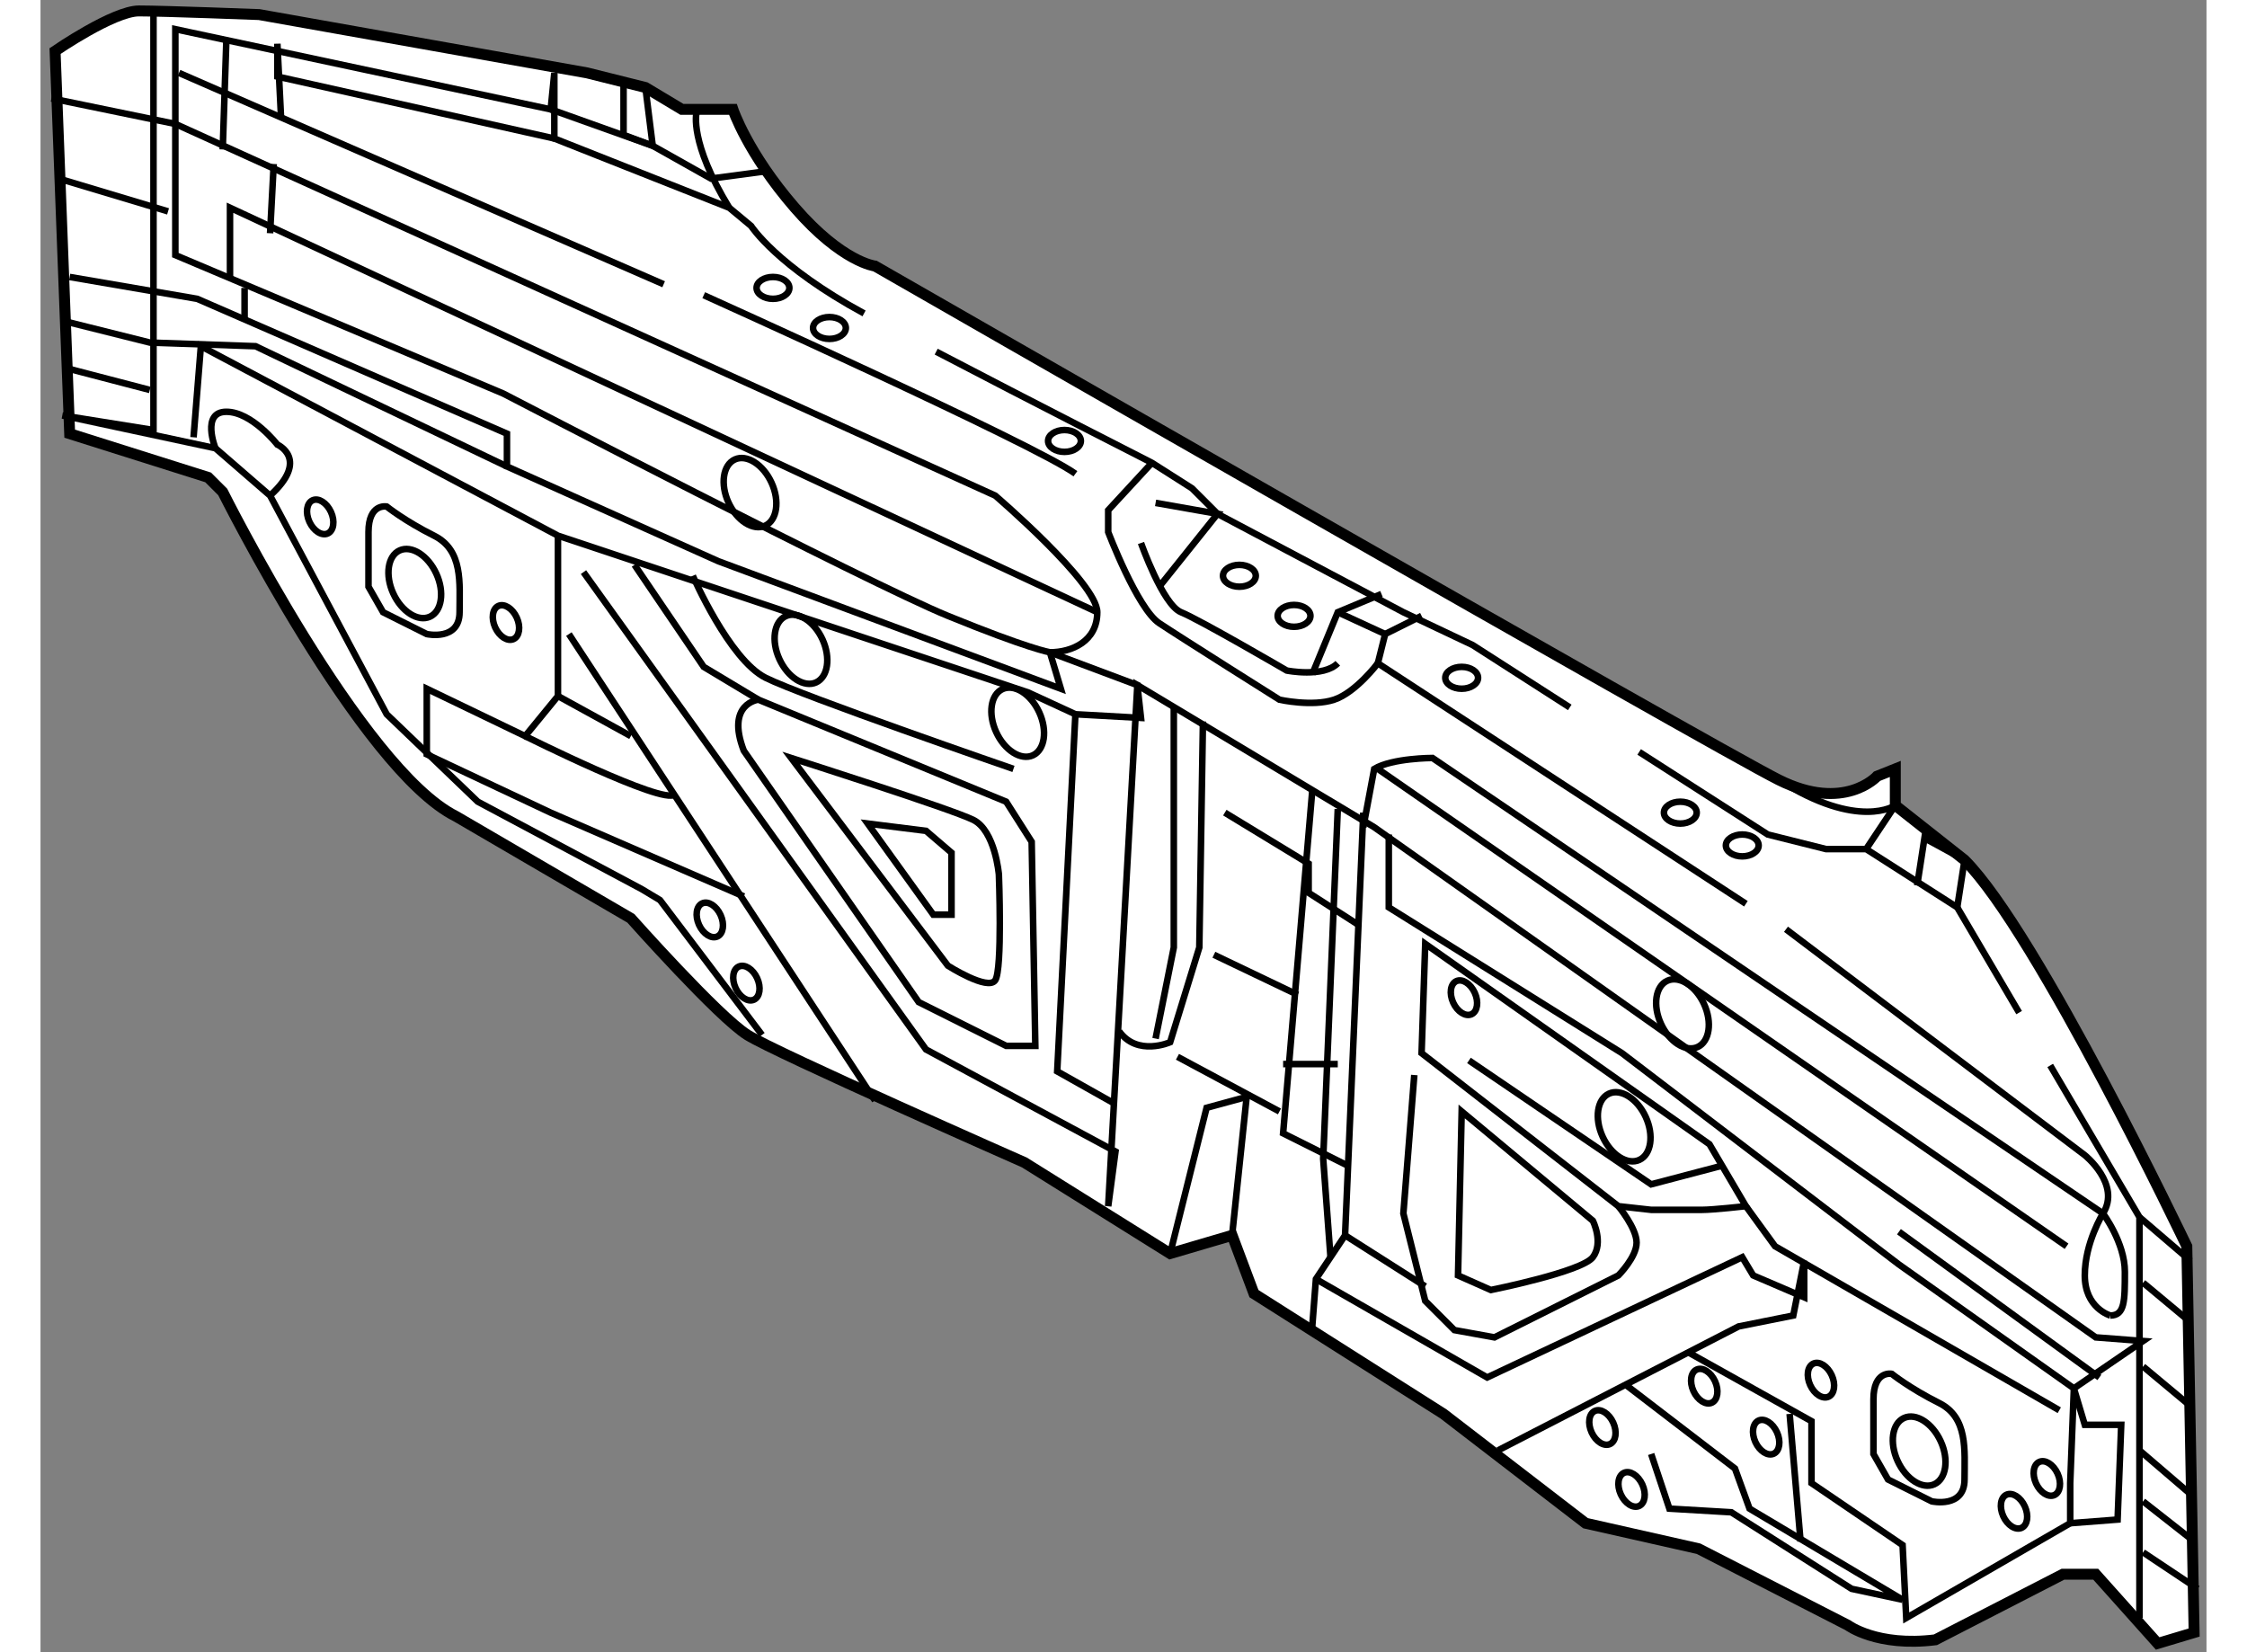 <?xml version="1.0" encoding="utf-8"?>
<!-- Generator: Adobe Illustrator 15.1.0, SVG Export Plug-In . SVG Version: 6.00 Build 0)  -->
<!DOCTYPE svg PUBLIC "-//W3C//DTD SVG 1.1//EN" "http://www.w3.org/Graphics/SVG/1.1/DTD/svg11.dtd">
<svg version="1.1" xmlns="http://www.w3.org/2000/svg" xmlns:xlink="http://www.w3.org/1999/xlink" x="0px" y="0px" width="244.8px"
	 height="180px" viewBox="102.833 39.165 99.067 75.568" enable-background="new 0 0 244.8 180" xml:space="preserve">
	
<rect x="102.833" y="39.165" width="99.067" height="75.568" fill="#808080" stroke="none"/>
	
<g><path fill="#FFFFFF" stroke="#000000" stroke-width="0.5" d="M201.334,113.833L201,96.166c0,0-6.832-14.332-10.166-17.666
			l-3.167-2.5v-1.667l-0.833,0.333c0,0-1.5,1.667-4.5,0.167S141,51.333,141,51.333s-1.499-0.167-3.666-2.667s-2.834-4.5-2.834-4.5
			h-2.333l-1.667-1l-2.666-0.667l-15-2.667c0,0-4.333-0.167-5.5-0.167S103.5,41.5,103.5,41.5l0.667,17.5l6.333,2l0.667,0.667
			c0,0,6.334,12.668,10.667,14.834l8,4.666c0,0,4,4.501,5.333,5.334s12.667,5.833,12.667,5.833L154.5,96.5l2.834-0.834l1,2.667
			l8.666,5.5l6.5,5l5.167,1.167l6.833,3.5c0,0,1.333,0.999,4,0.666l5.834-3h1.5l2.833,3.167L201.334,113.833z"></path><polyline fill="none" stroke="#000000" stroke-width="0.3" points="108,39.833 108,58.833 103.833,58.166 110.833,59.666 
			113.333,61.833 118.667,71.833 122.834,75.833 130.334,79.833 131.167,80.333 135.834,86.5 		"></polyline><line fill="none" stroke="#000000" stroke-width="0.3" x1="141" y1="89.5" x2="127" y2="68.166"></line><polyline fill="none" stroke="#000000" stroke-width="0.3" points="194.752,87.896 198.834,94.833 198.834,113.166 		"></polyline><polyline fill="none" stroke="#000000" stroke-width="0.3" points="175.952,73.557 181.834,77.333 184.5,78 186.334,78 
			190.5,80.666 193.33,85.479 		"></polyline><path fill="none" stroke="#000000" stroke-width="0.3" d="M143.799,55.248c4.343,2.272,9.868,5.085,9.868,5.085L155.5,61.5
			l1.167,1.167l8.5,4.5l3.167,1.5l4.444,2.853"></path><path fill="none" stroke="#000000" stroke-width="0.3" d="M127.667,65.333l15.667,21.833L152,91.833l-0.333,2.5L153,70.5l-4-1.5
			c0,0-0.999-0.167-4.666-1.667S124,57.166,124,57.166l-15-6.333V40.5l17.167,3.667l0.167-1.667v3l8,3.167l1,0.833
			c0,0,1.166,1.833,5.166,4"></path><line fill="none" stroke="#000000" stroke-width="0.3" x1="103.667" y1="47.333" x2="108.667" y2="48.833"></line><path fill="none" stroke="#000000" stroke-width="0.3" d="M104.167,51.833l5.833,1L124.167,59v1.5l9.667,4.333l15.666,5.833
			L149,69c1,0,2.167-0.5,2.167-1.834s-4.667-5.333-4.667-5.333l-37.5-17l-5.667-1.167"></path><polyline fill="none" stroke="#000000" stroke-width="0.3" points="111.5,51.833 111.5,48.666 151.167,67.166 		"></polyline><line fill="none" stroke="#000000" stroke-width="0.3" x1="111.167" y1="46" x2="111.333" y2="41"></line><line fill="none" stroke="#000000" stroke-width="0.3" x1="109.167" y1="42.5" x2="131.334" y2="52.166"></line><path fill="none" stroke="#000000" stroke-width="0.3" d="M133.167,52.666c0,0,15.167,6.834,17,8.167"></path><polyline fill="none" stroke="#000000" stroke-width="0.3" points="103.833,53.833 107.833,54.833 112.667,55 124.167,60.5 		"></polyline><line fill="none" stroke="#000000" stroke-width="0.3" x1="104" y1="56" x2="107.833" y2="57"></line><polyline fill="none" stroke="#000000" stroke-width="0.3" points="126.5,63.666 126.5,71 125,72.833 120.5,70.666 120.5,72.166 
			120.5,73.666 126.167,76.333 135,80.166 		"></polyline><path fill="none" stroke="#000000" stroke-width="0.3" d="M147,75.833l-11.333-4.667c0,0-1.501,0.168-0.667,2.334l8,11.5l4,2
			h1.334l-0.167-9.334L147,75.833z"></path><ellipse transform="matrix(0.909 -0.416 0.416 0.909 -16.646 67.992)" fill="none" stroke="#000000" stroke-width="0.3" cx="147.583" cy="72.166" rx="1.084" ry="1.667"></ellipse><ellipse transform="matrix(0.909 -0.416 0.416 0.909 -16.159 63.561)" fill="none" stroke="#000000" stroke-width="0.3" cx="137.666" cy="68.833" rx="1.084" ry="1.667"></ellipse><ellipse transform="matrix(0.909 -0.416 0.416 0.909 -16.514 55.933)" fill="none" stroke="#000000" stroke-width="0.3" cx="119.999" cy="65.833" rx="1.084" ry="1.667"></ellipse><ellipse transform="matrix(0.909 -0.416 0.416 0.909 -13.387 61.939)" fill="none" stroke="#000000" stroke-width="0.3" cx="135.333" cy="61.666" rx="1.084" ry="1.667"></ellipse><ellipse transform="matrix(0.909 -0.416 0.416 0.909 -19.436 81.865)" fill="none" stroke="#000000" stroke-width="0.3" cx="177.999" cy="85.5" rx="1.084" ry="1.667"></ellipse><ellipse transform="matrix(0.909 -0.416 0.416 0.909 -21.829 81.224)" fill="none" stroke="#000000" stroke-width="0.3" cx="175.333" cy="90.666" rx="1.084" ry="1.667"></ellipse><ellipse transform="matrix(0.909 -0.416 0.416 0.909 -15.655 53.808)" fill="none" stroke="#000000" stroke-width="0.3" cx="115.667" cy="62.833" rx="0.542" ry="0.834"></ellipse><ellipse transform="matrix(0.909 -0.416 0.416 0.909 -16.895 57.782)" fill="none" stroke="#000000" stroke-width="0.3" cx="124.167" cy="67.666" rx="0.542" ry="0.833"></ellipse><ellipse transform="matrix(0.909 -0.416 0.416 0.909 -21.71 62.895)" fill="none" stroke="#000000" stroke-width="0.3" cx="133.493" cy="81.274" rx="0.542" ry="0.833"></ellipse><ellipse transform="matrix(0.909 -0.416 0.416 0.909 -22.762 63.853)" fill="none" stroke="#000000" stroke-width="0.3" cx="135.167" cy="84.166" rx="0.542" ry="0.833"></ellipse><ellipse transform="matrix(0.909 -0.416 0.416 0.909 -28.728 82.799)" fill="none" stroke="#000000" stroke-width="0.3" cx="175.667" cy="107.333" rx="0.542" ry="0.833"></ellipse><ellipse transform="matrix(0.909 -0.416 0.416 0.909 -27.671 81.988)" fill="none" stroke="#000000" stroke-width="0.3" cx="174.334" cy="104.5" rx="0.542" ry="0.833"></ellipse><ellipse transform="matrix(0.909 -0.416 0.416 0.909 -27.175 85.145)" fill="none" stroke="#000000" stroke-width="0.3" cx="181.827" cy="104.94" rx="0.542" ry="0.833"></ellipse><ellipse transform="matrix(0.909 -0.416 0.416 0.909 -26.461 83.755)" fill="none" stroke="#000000" stroke-width="0.3" cx="178.993" cy="102.607" rx="0.542" ry="0.833"></ellipse><ellipse transform="matrix(0.909 -0.416 0.416 0.909 -25.863 85.952)" fill="none" stroke="#000000" stroke-width="0.3" cx="184.334" cy="102.333" rx="0.542" ry="0.833"></ellipse><ellipse transform="matrix(0.909 -0.416 0.416 0.909 -26.798 90.658)" fill="none" stroke="#000000" stroke-width="0.3" cx="194.667" cy="106.833" rx="0.542" ry="0.833"></ellipse><ellipse transform="matrix(0.909 -0.416 0.416 0.909 -20.064 77.571)" fill="none" stroke="#000000" stroke-width="0.3" cx="168" cy="84.833" rx="0.542" ry="0.833"></ellipse><ellipse transform="matrix(0.909 -0.416 0.416 0.909 -27.558 90.17)" fill="none" stroke="#000000" stroke-width="0.3" cx="193.167" cy="108.333" rx="0.542" ry="0.833"></ellipse><path fill="none" stroke="#000000" stroke-width="0.3" d="M120.5,68.166c0,0,1.5,0.333,1.5-1s0.168-2.834-1.166-3.5
			c-1.334-0.667-2.167-1.333-2.167-1.333s-0.833-0.167-0.833,1.167s0,2.5,0,2.5l0.667,1.166L120.5,68.166z"></path><ellipse transform="matrix(0.909 -0.416 0.416 0.909 -26.779 88.191)" fill="none" stroke="#000000" stroke-width="0.3" cx="188.833" cy="105.5" rx="1.084" ry="1.667"></ellipse><path fill="none" stroke="#000000" stroke-width="0.3" d="M189.334,107.833c0,0,1.5,0.333,1.5-1s0.168-2.834-1.166-3.5
			c-1.334-0.667-2.166-1.333-2.166-1.333s-0.834-0.167-0.834,1.166c0,1.334,0,2.501,0,2.501l0.666,1.166L189.334,107.833z"></path><path fill="none" stroke="#000000" stroke-width="0.3" d="M110.833,59.666c0,0-0.667-1.667,0.5-1.667s2.333,1.5,2.333,1.5
			s1.5,0.667-0.333,2.333"></path><ellipse fill="none" stroke="#000000" stroke-width="0.3" cx="138.917" cy="54.166" rx="0.75" ry="0.5"></ellipse><ellipse fill="none" stroke="#000000" stroke-width="0.3" cx="136.334" cy="52.333" rx="0.75" ry="0.5"></ellipse><ellipse fill="none" stroke="#000000" stroke-width="0.3" cx="149.667" cy="59.333" rx="0.75" ry="0.5"></ellipse><ellipse fill="none" stroke="#000000" stroke-width="0.3" cx="157.667" cy="65.5" rx="0.75" ry="0.5"></ellipse><ellipse fill="none" stroke="#000000" stroke-width="0.3" cx="160.167" cy="67.333" rx="0.75" ry="0.5"></ellipse><ellipse fill="none" stroke="#000000" stroke-width="0.3" cx="167.834" cy="70.166" rx="0.75" ry="0.5"></ellipse><ellipse fill="none" stroke="#000000" stroke-width="0.3" cx="177.834" cy="76.333" rx="0.75" ry="0.5"></ellipse><ellipse fill="none" stroke="#000000" stroke-width="0.3" cx="180.667" cy="77.833" rx="0.75" ry="0.5"></ellipse><path fill="none" stroke="#000000" stroke-width="0.3" d="M125,72.833c0,0,6.334,3.167,6.834,2.667"></path><polyline fill="none" stroke="#000000" stroke-width="0.3" points="130,65 133.167,69.666 135.667,71.166 		"></polyline><path fill="none" stroke="#000000" stroke-width="0.3" d="M132.667,65.5c0,0,1.666,3.832,3.333,4.666s11.334,4.167,11.334,4.167"></path><path fill="none" stroke="#000000" stroke-width="0.3" d="M137.167,73.833l7.167,9.5c0,0,1.832,1.167,2.166,0.667
			s0.167-4.834,0.167-4.834s-0.167-2-1.167-2.5S137.167,73.833,137.167,73.833z"></path><line fill="none" stroke="#000000" stroke-width="0.3" x1="126.5" y1="71" x2="129.834" y2="72.833"></line><polygon fill="none" stroke="#000000" stroke-width="0.3" points="140.667,76.833 143.667,81 144.5,81 144.5,78.166 
			143.334,77.166 		"></polygon><path fill="none" stroke="#000000" stroke-width="0.3" d="M167.834,90l6,5c0,0,0.5,0.999,0,1.666s-4.667,1.5-4.667,1.5l-1.5-0.666
			L167.834,90z"></path><path fill="none" stroke="#000000" stroke-width="0.3" d="M166,87.333l9,7l1.5,0.167c0,0,1.834,0,2.334,0s2-0.167,2-0.167
			l-1.667-2.833l-13-9.167L166,87.333z"></path><path fill="none" stroke="#000000" stroke-width="0.3" d="M163.334,77l0.5-2.667c0.833-0.5,2.666-0.5,2.666-0.5l30.667,20.833
			c0,0,1,1.334,1,2.667s-0.001,2-0.667,2"></path><path fill="none" stroke="#000000" stroke-width="0.3" d="M156,72.166L155.834,82.5l-1.334,4.333c0,0-1.5,0.667-2.333-0.5"></path><polyline fill="none" stroke="#000000" stroke-width="0.3" points="161,99.833 161.167,97.666 162.5,95.666 163.334,76.333 		"></polyline><polyline fill="none" stroke="#000000" stroke-width="0.3" points="161,75.333 159.667,91 162.667,92.5 		"></polyline><polyline fill="none" stroke="#000000" stroke-width="0.3" points="150.167,71.833 149.334,88.166 152,89.666 		"></polyline><polyline fill="none" stroke="#000000" stroke-width="0.3" points="154.667,71.5 154.667,82.5 153.834,86.666 		"></polyline><polyline fill="none" stroke="#000000" stroke-width="0.3" points="168.167,87.666 176.5,93.333 179.667,92.5 		"></polyline><polyline fill="none" stroke="#000000" stroke-width="0.3" points="161.167,97.666 169,102.166 180.667,96.666 181.167,97.5 
			183.5,98.5 183.5,96.833 183,99.333 180.5,99.833 169.5,105.5 		"></polyline><polyline fill="none" stroke="#000000" stroke-width="0.3" points="154.5,96.5 156.167,89.833 158,89.333 157.334,95.666 		"></polyline><line fill="none" stroke="#000000" stroke-width="0.3" x1="154.834" y1="87.5" x2="159.5" y2="90"></line><line fill="none" stroke="#000000" stroke-width="0.3" x1="156.5" y1="82.833" x2="160.334" y2="84.666"></line><polyline fill="none" stroke="#000000" stroke-width="0.3" points="157,76.333 160.834,78.666 160.834,80 163.167,81.5 		"></polyline><path fill="none" stroke="#000000" stroke-width="0.3" d="M175,94.333c0,0,0.834,1.001,0.834,1.667S175,97.5,175,97.5
			l-5.666,2.833L167.5,100l-1.333-1.334l-1-4l0.5-6.333"></path><polyline fill="none" stroke="#000000" stroke-width="0.3" points="164.5,77.333 164.5,80.666 175.167,87.333 187.834,97 
			195.834,102.666 195.667,107 195.667,108.833 188.167,113.166 188,109.833 183.834,107 183.834,104.166 178.167,101 		"></polyline><polyline fill="none" stroke="#000000" stroke-width="0.3" points="175.334,102.5 180.334,106.333 181,108.166 188,112.333 
			185.667,111.833 180.167,108.333 177.334,108.166 176.5,105.666 		"></polyline><path fill="none" stroke="#000000" stroke-width="0.3" d="M197.5,99.333c0,0-1.166-0.333-1.166-1.833s0.833-2.834,0.833-2.834
			C198,93.332,196.334,92,196.334,92l-13.667-10.334"></path><line fill="none" stroke="#000000" stroke-width="0.3" x1="164" y1="74.333" x2="195.5" y2="96.166"></line><path fill="none" stroke="#000000" stroke-width="0.3" d="M132.834,44.333c0,0-0.333,1.333,1.5,4.333"></path><polyline fill="none" stroke="#000000" stroke-width="0.3" points="126.334,45.5 113.667,42.666 113.667,41.166 113.833,44.5 		
			"></polyline><path fill="none" stroke="#000000" stroke-width="0.3" d="M153.667,60.333l-2,2.167v1c0,0,1.333,3.5,2.333,4.167s5.5,3.5,5.5,3.5
			s1.5,0.333,2.5,0s2-1.666,2-1.666l16.834,11"></path><polyline fill="none" stroke="#000000" stroke-width="0.3" points="166,67.333 164.334,68.166 164,69.5 		"></polyline><polyline fill="none" stroke="#000000" stroke-width="0.3" points="161,70 162.167,67.166 164.167,66.333 		"></polyline><polyline fill="none" stroke="#000000" stroke-width="0.3" points="154,66 156.667,62.666 153.834,62.166 		"></polyline><polyline fill="none" stroke="#000000" stroke-width="0.3" points="180.834,94.333 182.167,96.166 195.167,103.666 		"></polyline><line fill="none" stroke="#000000" stroke-width="0.3" x1="182.834" y1="103.833" x2="183.334" y2="109.666"></line><line fill="none" stroke="#000000" stroke-width="0.3" x1="199" y1="101.666" x2="201" y2="103.333"></line><line fill="none" stroke="#000000" stroke-width="0.3" x1="198.834" y1="105.5" x2="201.167" y2="107.5"></line><line fill="none" stroke="#000000" stroke-width="0.3" x1="199" y1="110.166" x2="201.5" y2="111.833"></line><line fill="none" stroke="#000000" stroke-width="0.3" x1="199" y1="97.833" x2="201" y2="99.5"></line><line fill="none" stroke="#000000" stroke-width="0.3" x1="198.834" y1="94.833" x2="201.167" y2="96.833"></line><polyline fill="none" stroke="#000000" stroke-width="0.3" points="126.167,44.166 130.834,45.833 133.5,47.333 136,47 		"></polyline><polyline fill="none" stroke="#000000" stroke-width="0.3" points="129.5,43 129.5,45.333 130.834,45.833 130.5,43.166 		"></polyline><line fill="none" stroke="#000000" stroke-width="0.3" x1="159.667" y1="87.833" x2="162.167" y2="87.833"></line><polyline fill="none" stroke="#000000" stroke-width="0.3" points="162.167,76.166 161.5,92.166 161.834,96.666 		"></polyline><line fill="none" stroke="#000000" stroke-width="0.3" x1="162.5" y1="95.666" x2="166.167" y2="98"></line><polyline fill="none" stroke="#000000" stroke-width="0.3" points="195.667,108.833 197.834,108.666 198,104.333 196.334,104.333 
			195.834,102.666 199,100.5 196.834,100.333 163.834,77 153,70.5 153.167,72 150.167,71.833 148,70.833 126.5,63.666 110.167,55 
			109.833,59.166 		"></polyline><line fill="none" stroke="#000000" stroke-width="0.3" x1="113.5" y1="46.666" x2="113.333" y2="49.833"></line><line fill="none" stroke="#000000" stroke-width="0.3" x1="112.167" y1="52.333" x2="112.167" y2="53.833"></line><line fill="none" stroke="#000000" stroke-width="0.3" x1="187.834" y1="95.5" x2="197" y2="102.166"></line><line fill="none" stroke="#000000" stroke-width="0.3" x1="199" y1="107.833" x2="201.334" y2="109.666"></line><path fill="none" stroke="#000000" stroke-width="0.3" d="M153.167,64c0,0,0.999,2.833,1.833,3.167s4.834,2.667,4.834,2.667
			s1.666,0.334,2.333-0.333"></path><line fill="none" stroke="#000000" stroke-width="0.3" x1="162.167" y1="67.166" x2="164.334" y2="68.166"></line><polyline fill="none" stroke="#000000" stroke-width="0.3" points="188.667,79.666 189,77.5 190.834,78.5 190.5,80.666 		"></polyline><path fill="none" stroke="#000000" stroke-width="0.3" d="M186.334,78l1.333-2c0,0-1.666,1.166-5.333-1.167"></path></g>


</svg>